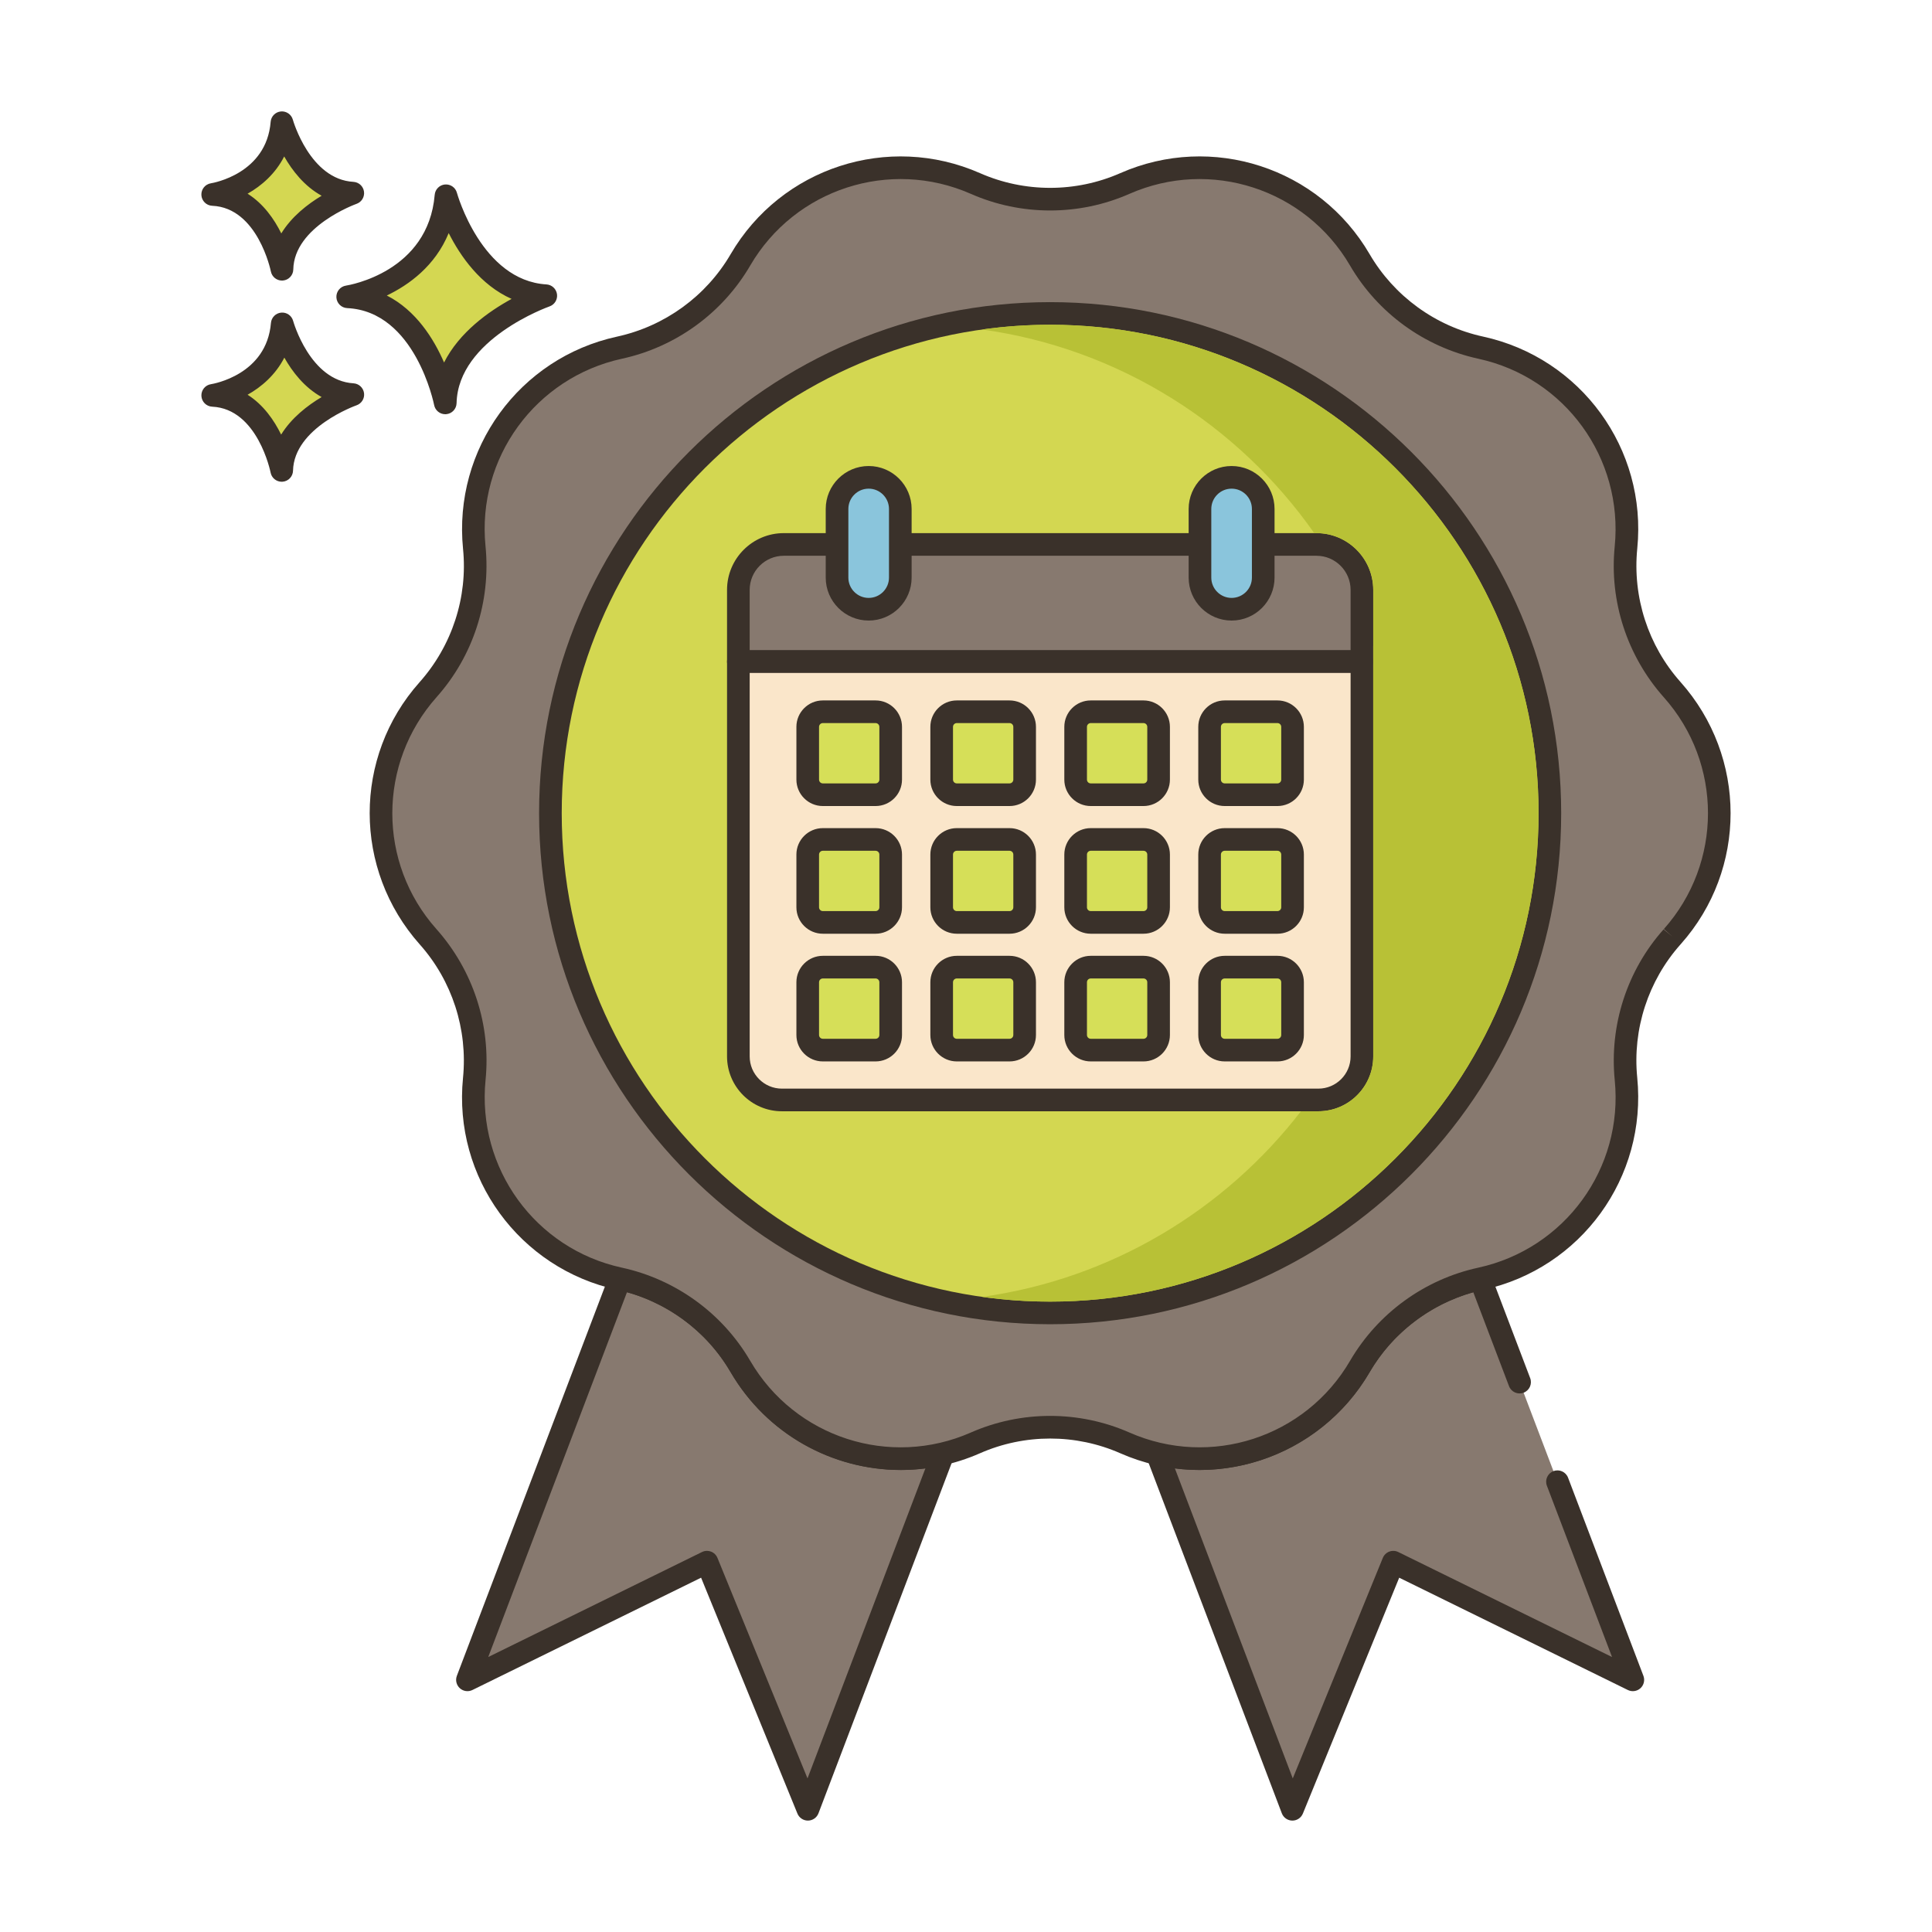 <?xml version="1.0" encoding="UTF-8"?> <svg xmlns="http://www.w3.org/2000/svg" id="Layer_1" height="512" viewBox="0 0 256 256" width="512"><path d="m59.095 25.938c-.974 11.564-13.025 13.39-13.025 13.39 10.347.487 12.925 14.059 12.925 14.059.221-9.677 13.321-14.202 13.321-14.202-9.813-.588-13.221-13.247-13.221-13.247z" fill="#d4d752"></path><path d="m72.407 37.687c-8.605-.515-11.832-12.024-11.864-12.141-.19-.702-.85-1.162-1.583-1.102-.725.066-1.298.642-1.359 1.367-.86 10.215-11.313 11.964-11.754 12.033-.763.115-1.313.79-1.273 1.561.04.77.657 1.384 1.428 1.421 9.028.425 11.498 12.719 11.523 12.843.137.711.759 1.217 1.472 1.217.042 0 .084-.001.126-.005.764-.064 1.357-.693 1.375-1.459.195-8.509 12.192-12.777 12.313-12.819.675-.235 1.092-.914.994-1.623-.101-.709-.684-1.25-1.398-1.293zm-13.567 10.346c-1.356-3.13-3.709-6.908-7.587-8.877 2.931-1.404 6.409-3.913 8.202-8.272 1.551 3.071 4.2 6.88 8.334 8.722-3.007 1.64-6.922 4.406-8.949 8.427z" fill="#3a312a"></path><path d="m37.396 42.918c-.689 8.179-9.212 9.471-9.212 9.471 7.318.344 9.142 9.944 9.142 9.944.156-6.844 9.422-10.045 9.422-10.045-6.941-.415-9.352-9.37-9.352-9.37z" fill="#d4d752"></path><path d="m46.838 50.791c-5.766-.345-7.973-8.186-7.994-8.265-.19-.702-.853-1.168-1.582-1.102-.726.065-1.299.643-1.36 1.368-.579 6.871-7.646 8.067-7.942 8.114-.763.115-1.313.79-1.273 1.561.04.77.657 1.384 1.428 1.421 6.035.284 7.723 8.644 7.739 8.726.135.713.759 1.22 1.472 1.22.042 0 .083-.001.125-.005.765-.063 1.358-.694 1.376-1.461.13-5.709 8.331-8.634 8.413-8.662.676-.234 1.094-.913.996-1.622-.099-.709-.684-1.251-1.398-1.293zm-9.585 6.794c-.924-1.885-2.34-3.947-4.447-5.28 1.855-1.041 3.697-2.63 4.871-4.916 1.057 1.874 2.654 3.954 4.941 5.223-1.85 1.102-3.989 2.741-5.365 4.973z" fill="#3a312a"></path><path d="m37.358 16.261c-.657 8.182-9.175 9.507-9.175 9.507 7.319.316 9.181 9.908 9.181 9.908.129-6.845 9.383-10.082 9.383-10.082-6.943-.388-9.389-9.333-9.389-9.333z" fill="#d4d752"></path><path d="m46.83 24.097c-5.746-.321-7.987-8.097-8.025-8.232-.193-.702-.865-1.163-1.586-1.097-.726.068-1.297.647-1.356 1.374-.552 6.873-7.615 8.096-7.911 8.144-.762.119-1.31.796-1.267 1.566s.663 1.382 1.433 1.415c6.036.261 7.756 8.614 7.772 8.695.138.71.76 1.214 1.471 1.214.044 0 .087-.002.131-.005.765-.066 1.356-.699 1.37-1.466.108-5.709 8.298-8.666 8.378-8.694.676-.236 1.09-.917.99-1.626-.098-.709-.685-1.248-1.4-1.288zm-9.557 6.832c-.931-1.882-2.356-3.938-4.468-5.262 1.852-1.048 3.687-2.644 4.852-4.935 1.064 1.87 2.669 3.944 4.961 5.204-1.845 1.107-3.978 2.755-5.345 4.993z" fill="#3a312a"></path><path d="m119.359 193.278c-8.51 0-16.71-4.44-21.24-12.2-1.73-2.97-4.05-5.52-6.78-7.5-2.72-1.97-5.84-3.4-9.19-4.13l-20.21 53.14 31.74-15.59 13.37 32.74 17.92-47.13c-1.86.451-3.74.67-5.61.67z" fill="#87796f"></path><path d="m126.094 191.617c-.368-.417-.935-.597-1.478-.466-1.722.417-3.491.627-5.258.627-8.177 0-15.819-4.39-19.944-11.455-1.834-3.149-4.255-5.827-7.196-7.96-2.957-2.141-6.237-3.615-9.75-4.381-.722-.155-1.457.239-1.721.933l-20.21 53.14c-.219.576-.064 1.227.392 1.642s1.12.51 1.671.237l30.298-14.881 12.763 31.252c.23.565.78.933 1.389.933h.018c.616-.008 1.165-.391 1.384-.967l17.92-47.13c.197-.519.09-1.106-.278-1.524zm-19.095 44.032-11.932-29.218c-.157-.385-.467-.688-.855-.835-.172-.065-.353-.098-.533-.098-.227 0-.453.051-.661.154l-28.324 13.912 18.385-48.34c2.638.731 5.115 1.929 7.379 3.569 2.601 1.886 4.742 4.255 6.366 7.042 4.661 7.984 13.296 12.943 22.535 12.943 1.089 0 2.179-.071 3.261-.211z" fill="#3a312a"></path><path d="m206.373 196.333-5.018-13.195-5.206-13.689c-6.71 1.48-12.51 5.69-15.97 11.63-4.53 7.76-12.73 12.2-21.24 12.2-1.87 0-3.75-.22-5.61-.67l17.92 47.13 13.37-32.74 31.74 15.59z" fill="#87796f"></path><path d="m217.76 222.055-9.985-26.255c-.294-.774-1.161-1.163-1.935-.869s-1.163 1.161-.869 1.935l8.632 22.698-28.324-13.912c-.373-.184-.805-.203-1.194-.056-.388.148-.698.45-.855.835l-11.932 29.218-15.62-41.082c1.081.14 2.171.211 3.26.211 9.239 0 17.875-4.959 22.536-12.945 3.017-5.18 7.979-8.992 13.745-10.607l4.733 12.444c.295.775 1.161 1.166 1.935.869.774-.294 1.163-1.161.869-1.935l-5.206-13.689c-.265-.695-.996-1.091-1.725-.932-7.113 1.569-13.289 6.067-16.942 12.338-4.125 7.066-11.768 11.456-19.945 11.456-1.767 0-3.536-.211-5.257-.627-.543-.131-1.11.049-1.478.466s-.475 1.004-.276 1.525l17.92 47.13c.219.576.768.959 1.384.967h.018c.609 0 1.158-.368 1.389-.933l12.763-31.252 30.297 14.881c.551.272 1.216.177 1.671-.237.455-.415.61-1.066.391-1.642z" fill="#3a312a"></path><path d="m221.595 91.407-.044-.05c-4.57-5.132-6.782-11.943-6.101-18.78l.005-.055c1.237-12.421-7.033-23.797-19.23-26.452l-.037-.008c-6.729-1.465-12.535-5.685-16.004-11.633l-.002-.003c-6.297-10.796-19.693-15.148-31.132-10.113-6.309 2.777-13.493 2.777-19.802 0-11.439-5.035-24.836-.683-31.132 10.113l-.001.002c-3.469 5.949-9.275 10.169-16.004 11.634l-.037.008c-12.197 2.655-20.467 14.03-19.23 26.452l.005.055c.681 6.838-1.532 13.648-6.101 18.781l-.044.049c-8.296 9.317-8.296 23.372 0 32.69l.044.05c4.57 5.132 6.782 11.943 6.101 18.78l-.005.054c-1.237 12.421 7.033 23.797 19.23 26.452l.037.008c6.729 1.465 12.534 5.685 16.004 11.633l.002.002c6.297 10.796 19.693 15.148 31.132 10.113 6.309-2.776 13.493-2.777 19.802 0 11.439 5.034 24.835.683 31.132-10.113l.001-.002c3.469-5.948 9.275-10.168 16.004-11.633l.037-.008c12.197-2.655 20.467-14.031 19.23-26.451l-.005-.055c-.681-6.838 1.532-13.648 6.101-18.78l.044-.05c8.296-9.317 8.296-23.372 0-32.69z" fill="#87796f"></path><path d="m222.67 90.36c-4.278-4.805-6.366-11.232-5.723-17.689 1.313-13.183-7.459-25.248-20.441-28.074-6.301-1.371-11.778-5.353-15.028-10.926-6.685-11.462-20.886-16.076-33.033-10.73-5.908 2.601-12.685 2.601-18.593 0-12.145-5.345-26.346-.731-33.034 10.733-3.249 5.571-8.726 9.552-15.064 10.932-12.945 2.818-21.717 14.883-20.399 28.122.638 6.401-1.45 12.829-5.773 17.683-8.804 9.887-8.804 24.798.044 34.735 4.278 4.804 6.366 11.232 5.724 17.688-1.313 13.183 7.458 25.249 20.441 28.074 6.301 1.372 11.779 5.353 15.027 10.923.006.01.012.021.019.031 4.813 8.228 13.499 12.919 22.513 12.918 3.521 0 7.093-.716 10.501-2.216 5.91-2.6 12.686-2.601 18.594 0 12.146 5.346 26.346.732 33.033-10.733 3.248-5.57 8.726-9.552 15.065-10.931 12.945-2.818 21.716-14.883 20.398-28.121-.638-6.402 1.45-12.83 5.734-17.639l.042-.048c8.801-9.887 8.801-24.797-.047-34.732zm-2.195 32.739 1.12.998-1.164-.948c-4.835 5.43-7.195 12.692-6.469 19.981 1.162 11.667-6.601 22.344-18.094 24.845-7.121 1.55-13.31 6.049-16.982 12.346-5.915 10.145-18.482 14.227-29.232 9.496-6.676-2.938-14.334-2.938-21.011 0-10.748 4.733-23.315.648-29.231-9.496-.006-.01-.013-.021-.019-.031-3.673-6.279-9.854-10.767-17.001-12.322-11.456-2.493-19.218-13.171-18.051-24.892.72-7.234-1.64-14.497-6.519-19.976-7.791-8.75-7.791-21.945.044-30.744 4.835-5.43 7.194-12.693 6.468-19.981-1.162-11.667 6.601-22.344 18.094-24.846 7.121-1.55 13.31-6.049 16.982-12.346 5.916-10.144 18.483-14.227 29.233-9.496 6.676 2.938 14.334 2.938 21.01 0 10.749-4.731 23.316-.648 29.234 9.499 3.671 6.294 9.86 10.793 17.019 12.352 11.455 2.493 19.218 13.171 18.051 24.892-.721 7.234 1.639 14.497 6.518 19.977 7.79 8.747 7.79 21.943 0 30.692z" fill="#3a312a"></path><ellipse cx="139.149" cy="107.752" fill="#d3d751" rx="66.217" ry="66.217" transform="matrix(.964 -.267 .267 .964 -23.714 41.053)"></ellipse><path d="m139.148 40.035c-37.339 0-67.717 30.378-67.717 67.717s30.378 67.717 67.717 67.717 67.717-30.378 67.717-67.717-30.377-67.717-67.717-67.717zm0 132.434c-35.685 0-64.717-29.032-64.717-64.717s29.032-64.717 64.717-64.717 64.717 29.032 64.717 64.717-29.032 64.717-64.717 64.717z" fill="#3a312a"></path><path d="m97.836 87.642v52.335c0 3.19 2.586 5.773 5.773 5.773h71.08c3.187 0 5.773-2.583 5.773-5.773v-52.335z" fill="#fae6ca"></path><path d="m180.461 86.142h-82.625c-.829 0-1.5.671-1.5 1.5v52.335c0 4.01 3.262 7.272 7.273 7.272h71.08c4.01 0 7.272-3.262 7.272-7.272v-52.335c0-.829-.671-1.5-1.5-1.5zm-1.5 53.836c0 2.356-1.917 4.272-4.272 4.272h-71.08c-2.356 0-4.273-1.917-4.273-4.272v-50.836h79.625z" fill="#3a312a"></path><path d="m174.44 72.142h-70.583c-3.325 0-6.021 2.696-6.021 6.021v9.479h82.625v-9.479c0-3.325-2.696-6.021-6.021-6.021z" fill="#87796f"></path><path d="m174.44 70.642h-70.583c-4.147 0-7.521 3.374-7.521 7.521v9.479c0 .829.671 1.5 1.5 1.5h82.625c.829 0 1.5-.671 1.5-1.5v-9.479c0-4.147-3.374-7.521-7.521-7.521zm4.521 15.5h-79.625v-7.979c0-2.493 2.028-4.521 4.521-4.521h70.583c2.493 0 4.521 2.028 4.521 4.521z" fill="#3a312a"></path><path d="m163.193 63.25c-2.315 0-4.192 1.876-4.192 4.191v9.094c0 2.315 1.877 4.192 4.192 4.192s4.192-1.877 4.192-4.192v-9.094c0-2.315-1.877-4.191-4.192-4.191z" fill="#8ac5dc"></path><path d="m163.193 61.75c-3.138 0-5.691 2.553-5.691 5.691v9.094c0 3.138 2.553 5.691 5.691 5.691s5.691-2.553 5.691-5.691v-9.094c.001-3.138-2.553-5.691-5.691-5.691zm2.692 14.785c0 1.484-1.208 2.691-2.691 2.691-1.484 0-2.691-1.208-2.691-2.691v-9.094c0-1.484 1.207-2.691 2.691-2.691s2.691 1.208 2.691 2.691z" fill="#3a312a"></path><path d="m115.104 63.25c-2.315 0-4.192 1.876-4.192 4.191v9.094c0 2.315 1.877 4.192 4.192 4.192s4.191-1.877 4.191-4.192v-9.094c0-2.315-1.876-4.191-4.191-4.191z" fill="#8ac5dc"></path><path d="m115.104 61.75c-3.139 0-5.692 2.553-5.692 5.691v9.094c0 3.138 2.553 5.691 5.692 5.691 3.138 0 5.691-2.553 5.691-5.691v-9.094c0-3.138-2.553-5.691-5.691-5.691zm2.691 14.785c0 1.484-1.208 2.691-2.691 2.691-1.484 0-2.692-1.208-2.692-2.691v-9.094c0-1.484 1.207-2.691 2.692-2.691 1.484 0 2.691 1.208 2.691 2.691z" fill="#3a312a"></path><path d="m116.018 94.311h-6.989c-1.106 0-2.002.896-2.002 2.002v6.989c0 1.106.896 2.002 2.002 2.002h6.989c1.106 0 2.002-.896 2.002-2.002v-6.989c0-1.106-.896-2.002-2.002-2.002z" fill="#d6df58"></path><path d="m116.018 92.811h-6.989c-1.931 0-3.502 1.571-3.502 3.502v6.989c0 1.931 1.571 3.502 3.502 3.502h6.989c1.931 0 3.502-1.571 3.502-3.502v-6.989c0-1.931-1.571-3.502-3.502-3.502zm.502 10.491c0 .277-.225.502-.502.502h-6.989c-.277 0-.502-.225-.502-.502v-6.989c0-.277.225-.502.502-.502h6.989c.277 0 .502.225.502.502z" fill="#3a312a"></path><path d="m116.018 111.231h-6.989c-1.106 0-2.002.896-2.002 2.002v6.989c0 1.105.896 2.002 2.002 2.002h6.989c1.106 0 2.002-.896 2.002-2.002v-6.989c0-1.106-.896-2.002-2.002-2.002z" fill="#d6df58"></path><path d="m116.018 109.731h-6.989c-1.931 0-3.502 1.571-3.502 3.502v6.989c0 1.931 1.571 3.502 3.502 3.502h6.989c1.931 0 3.502-1.571 3.502-3.502v-6.989c0-1.931-1.571-3.502-3.502-3.502zm.502 10.491c0 .277-.225.502-.502.502h-6.989c-.277 0-.502-.225-.502-.502v-6.989c0-.277.225-.502.502-.502h6.989c.277 0 .502.225.502.502z" fill="#3a312a"></path><path d="m116.018 128.151h-6.989c-1.106 0-2.002.896-2.002 2.002v6.989c0 1.106.896 2.002 2.002 2.002h6.989c1.106 0 2.002-.896 2.002-2.002v-6.989c0-1.106-.896-2.002-2.002-2.002z" fill="#d6df58"></path><path d="m116.018 126.651h-6.989c-1.931 0-3.502 1.571-3.502 3.502v6.989c0 1.931 1.571 3.502 3.502 3.502h6.989c1.931 0 3.502-1.571 3.502-3.502v-6.989c0-1.931-1.571-3.502-3.502-3.502zm.502 10.491c0 .277-.225.502-.502.502h-6.989c-.277 0-.502-.226-.502-.502v-6.989c0-.277.225-.502.502-.502h6.989c.277 0 .502.226.502.502z" fill="#3a312a"></path><path d="m133.768 94.311h-6.989c-1.106 0-2.002.896-2.002 2.002v6.989c0 1.106.896 2.002 2.002 2.002h6.989c1.106 0 2.002-.896 2.002-2.002v-6.989c0-1.106-.896-2.002-2.002-2.002z" fill="#d6df58"></path><path d="m133.768 92.811h-6.989c-1.931 0-3.502 1.571-3.502 3.502v6.989c0 1.931 1.571 3.502 3.502 3.502h6.989c1.931 0 3.502-1.571 3.502-3.502v-6.989c0-1.931-1.571-3.502-3.502-3.502zm.502 10.491c0 .277-.225.502-.502.502h-6.989c-.277 0-.502-.225-.502-.502v-6.989c0-.277.225-.502.502-.502h6.989c.277 0 .502.225.502.502z" fill="#3a312a"></path><path d="m133.768 111.231h-6.989c-1.106 0-2.002.896-2.002 2.002v6.989c0 1.105.896 2.002 2.002 2.002h6.989c1.106 0 2.002-.896 2.002-2.002v-6.989c0-1.106-.896-2.002-2.002-2.002z" fill="#d6df58"></path><path d="m133.768 109.731h-6.989c-1.931 0-3.502 1.571-3.502 3.502v6.989c0 1.931 1.571 3.502 3.502 3.502h6.989c1.931 0 3.502-1.571 3.502-3.502v-6.989c0-1.931-1.571-3.502-3.502-3.502zm.502 10.491c0 .277-.225.502-.502.502h-6.989c-.277 0-.502-.225-.502-.502v-6.989c0-.277.225-.502.502-.502h6.989c.277 0 .502.225.502.502z" fill="#3a312a"></path><path d="m133.768 128.151h-6.989c-1.106 0-2.002.896-2.002 2.002v6.989c0 1.106.896 2.002 2.002 2.002h6.989c1.106 0 2.002-.896 2.002-2.002v-6.989c0-1.106-.896-2.002-2.002-2.002z" fill="#d6df58"></path><path d="m133.768 126.651h-6.989c-1.931 0-3.502 1.571-3.502 3.502v6.989c0 1.931 1.571 3.502 3.502 3.502h6.989c1.931 0 3.502-1.571 3.502-3.502v-6.989c0-1.931-1.571-3.502-3.502-3.502zm.502 10.491c0 .277-.225.502-.502.502h-6.989c-.277 0-.502-.226-.502-.502v-6.989c0-.277.225-.502.502-.502h6.989c.277 0 .502.226.502.502z" fill="#3a312a"></path><path d="m151.518 94.311h-6.989c-1.106 0-2.002.896-2.002 2.002v6.989c0 1.106.896 2.002 2.002 2.002h6.989c1.106 0 2.002-.896 2.002-2.002v-6.989c0-1.106-.896-2.002-2.002-2.002z" fill="#d6df58"></path><path d="m151.518 92.811h-6.989c-1.931 0-3.502 1.571-3.502 3.502v6.989c0 1.931 1.571 3.502 3.502 3.502h6.989c1.931 0 3.502-1.571 3.502-3.502v-6.989c0-1.931-1.571-3.502-3.502-3.502zm.502 10.491c0 .277-.225.502-.502.502h-6.989c-.277 0-.502-.225-.502-.502v-6.989c0-.277.225-.502.502-.502h6.989c.277 0 .502.225.502.502z" fill="#3a312a"></path><path d="m151.518 111.231h-6.989c-1.106 0-2.002.896-2.002 2.002v6.989c0 1.105.896 2.002 2.002 2.002h6.989c1.106 0 2.002-.896 2.002-2.002v-6.989c0-1.106-.896-2.002-2.002-2.002z" fill="#d6df58"></path><path d="m151.518 109.731h-6.989c-1.931 0-3.502 1.571-3.502 3.502v6.989c0 1.931 1.571 3.502 3.502 3.502h6.989c1.931 0 3.502-1.571 3.502-3.502v-6.989c0-1.931-1.571-3.502-3.502-3.502zm.502 10.491c0 .277-.225.502-.502.502h-6.989c-.277 0-.502-.225-.502-.502v-6.989c0-.277.225-.502.502-.502h6.989c.277 0 .502.225.502.502z" fill="#3a312a"></path><path d="m151.518 128.151h-6.989c-1.106 0-2.002.896-2.002 2.002v6.989c0 1.106.896 2.002 2.002 2.002h6.989c1.106 0 2.002-.896 2.002-2.002v-6.989c0-1.106-.896-2.002-2.002-2.002z" fill="#d6df58"></path><path d="m151.518 126.651h-6.989c-1.931 0-3.502 1.571-3.502 3.502v6.989c0 1.931 1.571 3.502 3.502 3.502h6.989c1.931 0 3.502-1.571 3.502-3.502v-6.989c0-1.931-1.571-3.502-3.502-3.502zm.502 10.491c0 .277-.225.502-.502.502h-6.989c-.277 0-.502-.226-.502-.502v-6.989c0-.277.225-.502.502-.502h6.989c.277 0 .502.226.502.502z" fill="#3a312a"></path><path d="m169.268 94.311h-6.989c-1.106 0-2.002.896-2.002 2.002v6.989c0 1.106.896 2.002 2.002 2.002h6.989c1.106 0 2.002-.896 2.002-2.002v-6.989c0-1.106-.896-2.002-2.002-2.002z" fill="#d6df58"></path><path d="m169.268 92.811h-6.989c-1.931 0-3.502 1.571-3.502 3.502v6.989c0 1.931 1.571 3.502 3.502 3.502h6.989c1.931 0 3.502-1.571 3.502-3.502v-6.989c0-1.931-1.571-3.502-3.502-3.502zm.502 10.491c0 .277-.225.502-.502.502h-6.989c-.277 0-.502-.225-.502-.502v-6.989c0-.277.225-.502.502-.502h6.989c.277 0 .502.225.502.502z" fill="#3a312a"></path><path d="m169.268 111.231h-6.989c-1.106 0-2.002.896-2.002 2.002v6.989c0 1.105.896 2.002 2.002 2.002h6.989c1.106 0 2.002-.896 2.002-2.002v-6.989c0-1.106-.896-2.002-2.002-2.002z" fill="#d6df58"></path><path d="m169.268 109.731h-6.989c-1.931 0-3.502 1.571-3.502 3.502v6.989c0 1.931 1.571 3.502 3.502 3.502h6.989c1.931 0 3.502-1.571 3.502-3.502v-6.989c0-1.931-1.571-3.502-3.502-3.502zm.502 10.491c0 .277-.225.502-.502.502h-6.989c-.277 0-.502-.225-.502-.502v-6.989c0-.277.225-.502.502-.502h6.989c.277 0 .502.225.502.502z" fill="#3a312a"></path><path d="m169.268 128.151h-6.989c-1.106 0-2.002.896-2.002 2.002v6.989c0 1.106.896 2.002 2.002 2.002h6.989c1.106 0 2.002-.896 2.002-2.002v-6.989c0-1.106-.896-2.002-2.002-2.002z" fill="#d6df58"></path><path d="m169.268 126.651h-6.989c-1.931 0-3.502 1.571-3.502 3.502v6.989c0 1.931 1.571 3.502 3.502 3.502h6.989c1.931 0 3.502-1.571 3.502-3.502v-6.989c0-1.931-1.571-3.502-3.502-3.502zm.502 10.491c0 .277-.225.502-.502.502h-6.989c-.277 0-.502-.226-.502-.502v-6.989c0-.277.225-.502.502-.502h6.989c.277 0 .502.226.502.502z" fill="#3a312a"></path><g fill="#b8c136"><path d="m139.15 43.03c-3.05 0-6.06.21-9 .63 18.15 2.53 33.91 12.62 43.99 26.98h.3c4.15 0 7.52 3.38 7.52 7.52v61.82c0 4.01-3.26 7.27-7.27 7.27h-2.31c-10.1 13.08-25.1 22.2-42.23 24.59 2.94.42 5.95.63 9 .63 35.68 0 64.72-29.03 64.72-64.72 0-35.68-29.04-64.72-64.72-64.72z"></path><path d="m181.96 85.58v44.34c2.53-6.91 3.91-14.38 3.91-22.17 0-7.78-1.38-15.25-3.91-22.17z"></path></g></svg> 